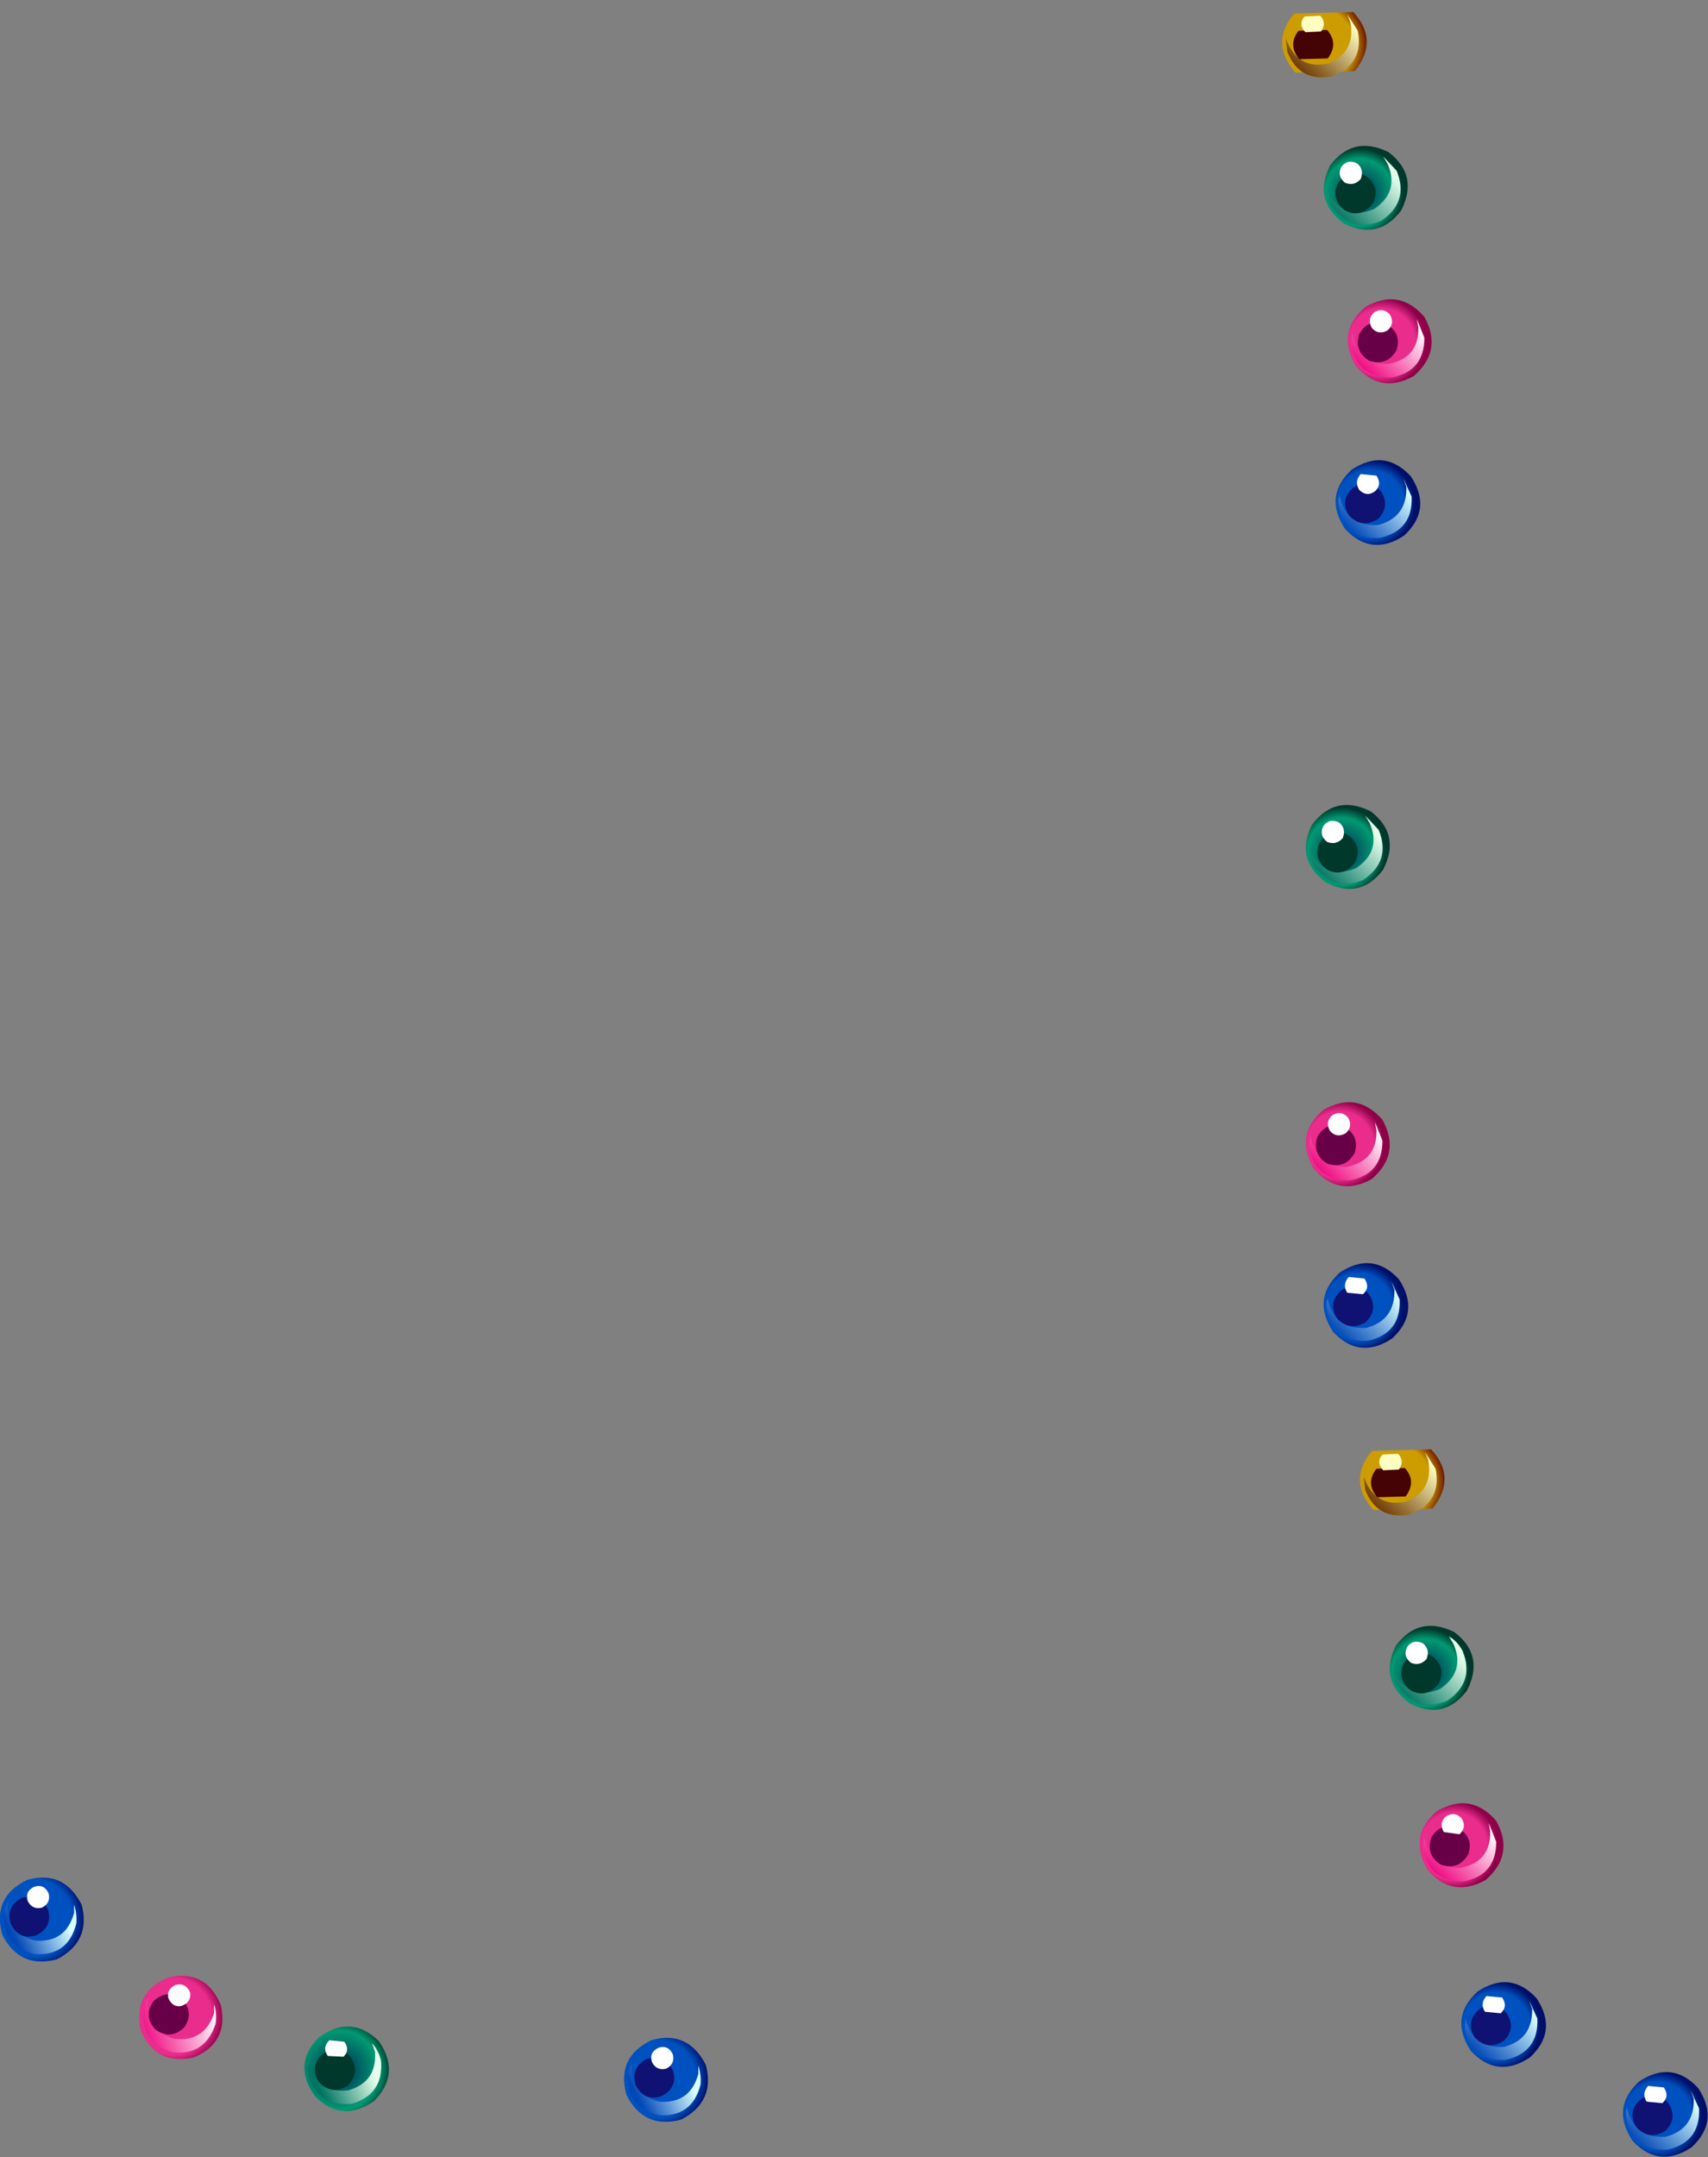 <?xml version="1.0" encoding="UTF-8" standalone="no"?>
<svg xmlns:xlink="http://www.w3.org/1999/xlink" height="144.0px" width="114.1px" xmlns="http://www.w3.org/2000/svg">
  <rect width="100%" height="100%" fill="#808080" stroke="none"/>
  <g transform="matrix(1.0, 0.0, 0.0, 1.0, 61.65, 86.45)">
    <path d="M28.1 -71.55 Q26.05 -73.1 27.2 -75.4 28.75 -77.45 31.1 -76.3 33.15 -74.75 31.95 -72.4 30.4 -70.35 28.1 -71.55" fill="url(#gradient0)" fill-rule="evenodd" stroke="none"/>
    <path d="M30.15 -72.5 Q31.85 -73.65 31.05 -75.5 L30.75 -76.0 31.65 -75.05 Q32.5 -72.95 30.6 -71.7 28.55 -70.9 27.3 -72.75 L27.05 -73.55 27.1 -73.45 Q28.25 -71.7 30.15 -72.5" fill="url(#gradient1)" fill-rule="evenodd" stroke="none"/>
    <path d="M28.2 -72.4 Q27.2 -73.2 27.75 -74.25 28.5 -75.25 29.6 -74.7 30.6 -73.95 30.05 -72.85 29.25 -71.85 28.2 -72.4" fill="#00382b" fill-rule="evenodd" stroke="none"/>
    <path d="M28.2 -74.25 Q27.65 -74.7 27.95 -75.3 28.35 -75.85 29.0 -75.55 29.5 -75.15 29.25 -74.5 28.8 -74.0 28.2 -74.25" fill="#ffffff" fill-rule="evenodd" stroke="none"/>
    <path d="M28.9 -62.05 Q27.6 -64.3 29.55 -65.95 31.8 -67.25 33.5 -65.3 34.75 -63.05 32.8 -61.35 30.55 -60.1 28.9 -62.05" fill="url(#gradient2)" fill-rule="evenodd" stroke="none"/>
    <path d="M31.1 -62.15 Q33.15 -62.55 33.1 -64.6 L33.0 -65.15 33.5 -63.9 Q33.5 -61.65 31.3 -61.25 29.0 -61.25 28.6 -63.45 L28.7 -64.3 28.7 -64.2 Q29.05 -62.15 31.1 -62.15" fill="url(#gradient3)" fill-rule="evenodd" stroke="none"/>
    <path d="M29.85 -62.35 Q28.8 -62.95 29.15 -64.15 29.75 -65.2 30.9 -64.85 32.0 -64.25 31.65 -63.1 31.05 -62.0 29.85 -62.35" fill="#680047" fill-rule="evenodd" stroke="none"/>
    <path d="M30.0 -64.55 Q29.65 -65.15 30.15 -65.6 30.75 -65.95 31.2 -65.45 31.55 -64.85 31.05 -64.4 30.45 -64.05 30.0 -64.55" fill="#ffffff" fill-rule="evenodd" stroke="none"/>
    <path d="M33.7 38.35 Q32.4 36.1 34.35 34.45 36.6 33.15 38.3 35.1 39.55 37.35 37.6 39.05 35.35 40.3 33.7 38.35" fill="url(#gradient4)" fill-rule="evenodd" stroke="none"/>
    <path d="M35.9 38.25 Q37.95 37.85 37.9 35.8 L37.8 35.25 38.3 36.5 Q38.3 38.75 36.1 39.15 33.8 39.15 33.4 36.95 L33.5 36.1 33.5 36.2 Q33.85 38.25 35.9 38.25" fill="url(#gradient5)" fill-rule="evenodd" stroke="none"/>
    <path d="M34.65 38.05 Q33.6 37.45 33.95 36.25 34.55 35.2 35.7 35.55 36.8 36.15 36.45 37.3 35.85 38.4 34.65 38.05" fill="#680047" fill-rule="evenodd" stroke="none"/>
    <path d="M34.8 35.85 Q34.45 35.25 34.95 34.8 35.55 34.45 36.0 34.95 36.35 35.55 35.85 36.0 L34.8 35.85" fill="#ffffff" fill-rule="evenodd" stroke="none"/>
    <path d="M26.1 -8.45 Q24.8 -10.7 26.75 -12.35 29.0 -13.65 30.7 -11.7 31.95 -9.45 30.0 -7.75 27.75 -6.5 26.1 -8.45" fill="url(#gradient6)" fill-rule="evenodd" stroke="none"/>
    <path d="M28.3 -8.55 Q30.35 -8.95 30.3 -11.0 L30.2 -11.55 30.7 -10.3 Q30.7 -8.05 28.5 -7.65 26.2 -7.65 25.8 -9.85 L25.9 -10.7 25.9 -10.6 Q26.25 -8.55 28.3 -8.55" fill="url(#gradient7)" fill-rule="evenodd" stroke="none"/>
    <path d="M27.05 -8.75 Q26.0 -9.35 26.35 -10.55 26.95 -11.6 28.1 -11.25 29.2 -10.65 28.85 -9.5 28.25 -8.4 27.05 -8.75" fill="#680047" fill-rule="evenodd" stroke="none"/>
    <path d="M27.2 -10.95 Q26.85 -11.55 27.35 -12.0 27.95 -12.35 28.4 -11.85 28.75 -11.25 28.25 -10.8 27.65 -10.45 27.2 -10.95" fill="#ffffff" fill-rule="evenodd" stroke="none"/>
    <path d="M28.2 -51.15 Q26.75 -53.35 28.65 -55.1 30.85 -56.55 32.6 -54.65 34.05 -52.45 32.15 -50.7 29.95 -49.25 28.2 -51.15" fill="url(#gradient8)" fill-rule="evenodd" stroke="none"/>
    <path d="M30.4 -51.4 Q32.35 -51.9 32.3 -53.95 L32.1 -54.5 32.65 -53.3 Q32.75 -51.05 30.55 -50.55 28.3 -50.4 27.8 -52.6 27.7 -53.0 27.85 -53.4 L27.85 -53.3 Q28.3 -51.3 30.4 -51.4" fill="url(#gradient9)" fill-rule="evenodd" stroke="none"/>
    <path d="M28.5 -52.0 Q27.8 -53.05 28.75 -53.9 29.75 -54.6 30.6 -53.65 31.25 -52.65 30.4 -51.8 29.35 -51.15 28.5 -52.0" fill="#0f1272" fill-rule="evenodd" stroke="none"/>
    <path d="M29.15 -53.75 Q28.8 -54.3 29.25 -54.8 L30.3 -54.7 Q30.7 -54.1 30.2 -53.65 29.65 -53.25 29.15 -53.75" fill="#ffffff" fill-rule="evenodd" stroke="none"/>
    <path d="M36.6 50.45 Q35.15 48.25 37.05 46.5 39.25 45.05 41.0 46.95 42.45 49.15 40.55 50.9 38.35 52.35 36.6 50.45" fill="url(#gradient10)" fill-rule="evenodd" stroke="none"/>
    <path d="M38.8 50.2 Q40.75 49.7 40.7 47.65 L40.5 47.1 41.05 48.3 Q41.15 50.55 38.95 51.05 36.7 51.2 36.2 49.0 L36.25 48.2 36.25 48.3 Q36.7 50.3 38.8 50.2" fill="url(#gradient11)" fill-rule="evenodd" stroke="none"/>
    <path d="M36.9 49.6 Q36.2 48.55 37.15 47.7 38.15 47.0 39.0 47.95 39.65 48.95 38.8 49.8 37.75 50.45 36.9 49.6" fill="#0f1272" fill-rule="evenodd" stroke="none"/>
    <path d="M37.55 47.85 Q37.2 47.3 37.65 46.8 L38.7 46.9 Q39.1 47.5 38.6 47.95 L37.55 47.85" fill="#ffffff" fill-rule="evenodd" stroke="none"/>
    <path d="M24.9 -81.6 Q23.15 -83.55 24.8 -85.55 L28.75 -85.65 Q30.5 -83.75 28.85 -81.7 L24.9 -81.6" fill="url(#gradient12)" fill-rule="evenodd" stroke="none"/>
    <path d="M27.05 -82.2 Q28.95 -82.95 28.55 -85.0 L28.35 -85.5 29.05 -84.4 Q29.5 -82.2 27.35 -81.35 25.15 -80.95 24.35 -83.0 L24.25 -83.85 24.3 -83.75 Q25.05 -81.8 27.05 -82.2" fill="url(#gradient13)" fill-rule="evenodd" stroke="none"/>
    <path d="M25.15 -82.5 Q24.35 -83.45 25.1 -84.4 L27.0 -84.45 Q27.8 -83.55 27.05 -82.55 L25.15 -82.5" fill="#460306" fill-rule="evenodd" stroke="none"/>
    <path d="M25.55 -84.3 Q25.05 -84.85 25.5 -85.35 L26.55 -85.4 Q27.0 -84.9 26.6 -84.35 L25.55 -84.3" fill="#ffffc2" fill-rule="evenodd" stroke="none"/>
    <path d="M26.9 -27.55 Q24.85 -29.1 26.0 -31.4 27.55 -33.45 29.9 -32.3 31.95 -30.75 30.75 -28.4 29.2 -26.35 26.9 -27.55" fill="url(#gradient14)" fill-rule="evenodd" stroke="none"/>
    <path d="M28.95 -28.5 Q30.65 -29.65 29.85 -31.5 L29.55 -32.0 30.45 -31.05 Q31.3 -28.95 29.4 -27.7 27.35 -26.9 26.1 -28.75 25.9 -29.1 25.85 -29.55 L25.9 -29.45 Q27.05 -27.7 28.95 -28.5" fill="url(#gradient15)" fill-rule="evenodd" stroke="none"/>
    <path d="M27.0 -28.4 Q26.0 -29.2 26.55 -30.25 27.3 -31.25 28.4 -30.7 29.4 -29.95 28.85 -28.85 28.05 -27.85 27.0 -28.4" fill="#00382b" fill-rule="evenodd" stroke="none"/>
    <path d="M27.0 -30.25 Q26.45 -30.7 26.75 -31.3 27.15 -31.85 27.8 -31.55 28.3 -31.15 28.05 -30.5 27.6 -30.0 27.0 -30.25" fill="#ffffff" fill-rule="evenodd" stroke="none"/>
    <path d="M32.5 27.25 Q30.45 25.7 31.6 23.4 33.15 21.35 35.5 22.5 37.55 24.05 36.35 26.4 34.8 28.45 32.5 27.25" fill="url(#gradient16)" fill-rule="evenodd" stroke="none"/>
    <path d="M34.55 26.3 Q36.25 25.15 35.45 23.3 L35.15 22.8 Q35.7 23.1 36.05 23.75 36.9 25.85 35.0 27.1 32.95 27.9 31.7 26.05 L31.45 25.25 31.5 25.35 Q32.65 27.1 34.55 26.3" fill="url(#gradient17)" fill-rule="evenodd" stroke="none"/>
    <path d="M32.6 26.4 Q31.6 25.6 32.15 24.55 32.9 23.55 34.0 24.1 35.0 24.85 34.45 25.95 33.65 26.95 32.6 26.4" fill="#00382b" fill-rule="evenodd" stroke="none"/>
    <path d="M32.6 24.55 Q32.05 24.1 32.35 23.5 32.75 22.95 33.4 23.25 33.9 23.65 33.65 24.3 33.2 24.8 32.6 24.55" fill="#ffffff" fill-rule="evenodd" stroke="none"/>
    <path d="M27.4 2.45 Q25.95 0.25 27.85 -1.5 30.05 -2.95 31.8 -1.05 33.25 1.15 31.35 2.9 29.15 4.35 27.4 2.45" fill="url(#gradient18)" fill-rule="evenodd" stroke="none"/>
    <path d="M29.6 2.2 Q31.55 1.7 31.5 -0.35 L31.3 -0.9 31.85 0.3 Q31.95 2.55 29.75 3.05 27.5 3.2 27.0 1.0 26.9 0.6 27.05 0.2 L27.05 0.3 Q27.5 2.3 29.6 2.2" fill="url(#gradient19)" fill-rule="evenodd" stroke="none"/>
    <path d="M27.7 1.6 Q27.0 0.55 27.95 -0.3 28.95 -1.0 29.8 -0.05 30.45 0.95 29.6 1.8 28.55 2.45 27.7 1.6" fill="#0f1272" fill-rule="evenodd" stroke="none"/>
    <path d="M28.35 -0.15 Q28.0 -0.7 28.45 -1.2 L29.5 -1.1 Q29.9 -0.5 29.4 -0.05 L28.35 -0.15" fill="#ffffff" fill-rule="evenodd" stroke="none"/>
    <path d="M47.4 56.45 Q45.95 54.25 47.85 52.5 50.05 51.05 51.8 52.95 53.25 55.15 51.35 56.9 49.15 58.35 47.4 56.45" fill="url(#gradient20)" fill-rule="evenodd" stroke="none"/>
    <path d="M49.6 56.2 Q51.55 55.7 51.5 53.65 L51.3 53.1 51.85 54.3 Q51.95 56.55 49.75 57.05 47.5 57.2 47.0 55.0 46.9 54.6 47.05 54.2 L47.05 54.3 Q47.5 56.3 49.6 56.2" fill="url(#gradient21)" fill-rule="evenodd" stroke="none"/>
    <path d="M47.7 55.6 Q47.0 54.55 47.95 53.7 48.95 53.0 49.8 53.95 50.45 54.95 49.6 55.8 48.55 56.45 47.7 55.6" fill="#0f1272" fill-rule="evenodd" stroke="none"/>
    <path d="M48.35 53.85 Q48.0 53.3 48.45 52.8 L49.5 52.9 Q49.9 53.5 49.4 53.95 L48.35 53.85" fill="#ffffff" fill-rule="evenodd" stroke="none"/>
    <path d="M30.1 14.35 Q28.35 12.4 30.0 10.4 L33.95 10.3 Q35.7 12.2 34.05 14.25 L30.1 14.35" fill="url(#gradient22)" fill-rule="evenodd" stroke="none"/>
    <path d="M32.25 13.8 Q34.15 13.05 33.75 11.0 L33.55 10.5 34.25 11.6 Q34.7 13.8 32.55 14.65 30.35 15.05 29.55 13.0 L29.45 12.15 29.5 12.25 Q30.25 14.2 32.25 13.8" fill="url(#gradient23)" fill-rule="evenodd" stroke="none"/>
    <path d="M30.35 13.5 Q29.55 12.55 30.3 11.6 L32.2 11.55 Q33.0 12.45 32.25 13.45 L30.35 13.5" fill="#460306" fill-rule="evenodd" stroke="none"/>
    <path d="M30.75 11.7 Q30.25 11.15 30.7 10.65 L31.75 10.6 Q32.2 11.1 31.8 11.65 L30.75 11.7" fill="#ffffc2" fill-rule="evenodd" stroke="none"/>
    <path d="M-52.25 49.1 Q-52.8 46.55 -50.4 45.55 -47.9 45.0 -46.9 47.4 -46.35 49.9 -48.7 50.9 -51.25 51.45 -52.25 49.1" fill="url(#gradient24)" fill-rule="evenodd" stroke="none"/>
    <path d="M-50.05 49.65 Q-48.0 49.9 -47.35 47.95 L-47.35 47.35 Q-47.15 47.95 -47.25 48.65 -47.95 50.8 -50.15 50.55 -52.35 49.85 -52.05 47.6 L-51.75 46.85 -51.75 46.95 Q-52.0 49.0 -50.05 49.65" fill="url(#gradient25)" fill-rule="evenodd" stroke="none"/>
    <path d="M-51.25 49.05 Q-52.1 48.15 -51.4 47.15 -50.5 46.3 -49.5 47.0 -48.65 47.9 -49.35 48.9 -50.25 49.75 -51.25 49.05" fill="#680047" fill-rule="evenodd" stroke="none"/>
    <path d="M-50.4 46.95 Q-50.55 46.35 -49.9 46.05 -49.25 45.9 -48.95 46.55 -48.85 47.2 -49.5 47.45 -50.1 47.6 -50.4 46.95" fill="#ffffff" fill-rule="evenodd" stroke="none"/>
    <path d="M-61.5 42.7 Q-62.2 40.2 -59.85 39.05 -57.4 38.35 -56.2 40.7 -55.55 43.15 -57.85 44.35 -60.35 45.0 -61.5 42.7" fill="url(#gradient26)" fill-rule="evenodd" stroke="none"/>
    <path d="M-59.3 43.1 Q-57.25 43.25 -56.7 41.25 L-56.7 40.7 Q-56.5 41.3 -56.55 41.95 -57.1 44.15 -59.35 44.0 -61.55 43.45 -61.4 41.2 L-61.1 40.4 -61.15 40.5 Q-61.3 42.6 -59.3 43.1" fill="url(#gradient27)" fill-rule="evenodd" stroke="none"/>
    <path d="M-60.95 41.95 Q-61.25 40.8 -60.2 40.25 -59.0 39.95 -58.45 41.0 -58.1 42.2 -59.25 42.75 -60.4 43.1 -60.95 41.95" fill="#0f1272" fill-rule="evenodd" stroke="none"/>
    <path d="M-59.8 40.45 Q-60.0 39.8 -59.35 39.5 -58.7 39.3 -58.4 39.95 -58.25 40.6 -58.85 40.9 -59.5 41.05 -59.8 40.45" fill="#ffffff" fill-rule="evenodd" stroke="none"/>
    <path d="M-40.6 53.5 Q-42.15 51.35 -40.35 49.55 -38.2 48.0 -36.35 49.8 -34.85 51.95 -36.65 53.8 -38.8 55.3 -40.6 53.5" fill="url(#gradient28)" fill-rule="evenodd" stroke="none"/>
    <path d="M-38.4 53.1 Q-36.45 52.55 -36.6 50.5 L-36.8 49.95 Q-36.35 50.45 -36.2 51.1 -36.0 53.35 -38.15 54.0 -40.4 54.2 -41.05 52.05 L-41.05 51.2 -41.05 51.3 Q-40.5 53.3 -38.4 53.1" fill="url(#gradient29)" fill-rule="evenodd" stroke="none"/>
    <path d="M-40.3 52.6 Q-41.0 51.6 -40.15 50.7 -39.15 50.0 -38.25 50.85 -37.55 51.85 -38.4 52.75 -39.4 53.45 -40.3 52.6" fill="#00382b" fill-rule="evenodd" stroke="none"/>
    <path d="M-39.75 50.8 Q-40.15 50.25 -39.65 49.75 L-38.65 49.85 Q-38.25 50.4 -38.7 50.85 L-39.75 50.8" fill="#ffffff" fill-rule="evenodd" stroke="none"/>
    <path d="M-19.8 53.4 Q-20.5 50.9 -18.15 49.75 -15.7 49.05 -14.5 51.4 -13.85 53.85 -16.15 55.05 -18.65 55.7 -19.8 53.4" fill="url(#gradient30)" fill-rule="evenodd" stroke="none"/>
    <path d="M-17.6 53.85 Q-15.55 54.0 -15.0 52.0 L-15.0 51.45 Q-14.8 52.05 -14.85 52.7 -15.4 54.9 -17.65 54.75 -19.85 54.2 -19.7 51.95 L-19.4 51.15 -19.45 51.25 Q-19.6 53.35 -17.6 53.85" fill="url(#gradient31)" fill-rule="evenodd" stroke="none"/>
    <path d="M-19.2 52.7 Q-19.5 51.55 -18.45 51.0 -17.25 50.7 -16.7 51.75 -16.35 52.95 -17.5 53.5 -18.65 53.85 -19.2 52.7" fill="#0f1272" fill-rule="evenodd" stroke="none"/>
    <path d="M-18.1 51.2 Q-18.3 50.55 -17.65 50.25 -17.0 50.05 -16.7 50.7 -16.55 51.35 -17.15 51.65 -17.8 51.8 -18.1 51.2" fill="#ffffff" fill-rule="evenodd" stroke="none"/>
  </g>
  <defs>
    <radialGradient cx="0" cy="0" gradientTransform="matrix(0.002, -0.003, 0.003, 0.002, 29.15, -73.6)" gradientUnits="userSpaceOnUse" id="gradient0" r="819.2" spreadMethod="pad">
      <stop offset="0.325" stop-color="#005660"/>
      <stop offset="0.761" stop-color="#009a72"/>
      <stop offset="1.0" stop-color="#00382b"/>
    </radialGradient>
    <linearGradient gradientTransform="matrix(0.002, -0.002, 0.002, 0.002, 29.5, -73.45)" gradientUnits="userSpaceOnUse" id="gradient1" spreadMethod="pad" x1="-819.2" x2="819.2">
      <stop offset="0.004" stop-color="#007460"/>
      <stop offset="1.0" stop-color="#e6ffed"/>
    </linearGradient>
    <radialGradient cx="0" cy="0" gradientTransform="matrix(0.003, -0.002, 0.002, 0.003, 30.65, -63.6)" gradientUnits="userSpaceOnUse" id="gradient2" r="819.2" spreadMethod="pad">
      <stop offset="0.761" stop-color="#ea2c8c"/>
      <stop offset="1.0" stop-color="#8d0148"/>
    </radialGradient>
    <linearGradient gradientTransform="matrix(0.002, -0.002, 0.002, 0.002, 31.0, -63.45)" gradientUnits="userSpaceOnUse" id="gradient3" spreadMethod="pad" x1="-819.2" x2="819.2">
      <stop offset="0.004" stop-color="#f00a81"/>
      <stop offset="1.0" stop-color="#ffffff"/>
    </linearGradient>
    <radialGradient cx="0" cy="0" gradientTransform="matrix(0.003, -0.002, 0.002, 0.003, 35.45, 36.8)" gradientUnits="userSpaceOnUse" id="gradient4" r="819.2" spreadMethod="pad">
      <stop offset="0.761" stop-color="#ea2c8c"/>
      <stop offset="1.0" stop-color="#8d0148"/>
    </radialGradient>
    <linearGradient gradientTransform="matrix(0.002, -0.002, 0.002, 0.002, 35.8, 36.95)" gradientUnits="userSpaceOnUse" id="gradient5" spreadMethod="pad" x1="-819.2" x2="819.2">
      <stop offset="0.004" stop-color="#f00a81"/>
      <stop offset="1.0" stop-color="#ffffff"/>
    </linearGradient>
    <radialGradient cx="0" cy="0" gradientTransform="matrix(0.003, -0.002, 0.002, 0.003, 27.85, -10.0)" gradientUnits="userSpaceOnUse" id="gradient6" r="819.2" spreadMethod="pad">
      <stop offset="0.761" stop-color="#ea2c8c"/>
      <stop offset="1.0" stop-color="#8d0148"/>
    </radialGradient>
    <linearGradient gradientTransform="matrix(0.002, -0.002, 0.002, 0.002, 28.2, -9.85)" gradientUnits="userSpaceOnUse" id="gradient7" spreadMethod="pad" x1="-819.2" x2="819.2">
      <stop offset="0.004" stop-color="#f00a81"/>
      <stop offset="1.0" stop-color="#ffffff"/>
    </linearGradient>
    <radialGradient cx="0" cy="0" gradientTransform="matrix(0.003, -0.002, 0.002, 0.003, 29.9, -52.8)" gradientUnits="userSpaceOnUse" id="gradient8" r="819.2" spreadMethod="pad">
      <stop offset="0.761" stop-color="#0051c0"/>
      <stop offset="1.0" stop-color="#000f68"/>
    </radialGradient>
    <linearGradient gradientTransform="matrix(0.002, -0.002, 0.002, 0.002, 30.1, -52.6)" gradientUnits="userSpaceOnUse" id="gradient9" spreadMethod="pad" x1="-819.2" x2="819.2">
      <stop offset="0.004" stop-color="#0047b6"/>
      <stop offset="1.0" stop-color="#d9ffff"/>
    </linearGradient>
    <radialGradient cx="0" cy="0" gradientTransform="matrix(0.003, -0.002, 0.002, 0.003, 38.3, 48.8)" gradientUnits="userSpaceOnUse" id="gradient10" r="819.2" spreadMethod="pad">
      <stop offset="0.761" stop-color="#0051c0"/>
      <stop offset="1.0" stop-color="#000f68"/>
    </radialGradient>
    <linearGradient gradientTransform="matrix(0.002, -0.002, 0.002, 0.002, 38.5, 49.0)" gradientUnits="userSpaceOnUse" id="gradient11" spreadMethod="pad" x1="-819.2" x2="819.2">
      <stop offset="0.004" stop-color="#0047b6"/>
      <stop offset="1.0" stop-color="#d9ffff"/>
    </linearGradient>
    <radialGradient cx="0" cy="0" gradientTransform="matrix(0.003, -0.003, 0.003, 0.003, 26.3, -83.45)" gradientUnits="userSpaceOnUse" id="gradient12" r="819.2" spreadMethod="pad">
      <stop offset="0.71" stop-color="#cd9c00"/>
      <stop offset="1.0" stop-color="#600800"/>
    </radialGradient>
    <linearGradient gradientTransform="matrix(0.002, -0.002, 0.002, 0.002, 26.75, -83.5)" gradientUnits="userSpaceOnUse" id="gradient13" spreadMethod="pad" x1="-819.2" x2="819.2">
      <stop offset="0.004" stop-color="#713d03"/>
      <stop offset="1.0" stop-color="#ffffc2"/>
    </linearGradient>
    <radialGradient cx="0" cy="0" gradientTransform="matrix(0.002, -0.003, 0.003, 0.002, 27.95, -29.6)" gradientUnits="userSpaceOnUse" id="gradient14" r="819.2" spreadMethod="pad">
      <stop offset="0.325" stop-color="#005660"/>
      <stop offset="0.761" stop-color="#009a72"/>
      <stop offset="1.0" stop-color="#00382b"/>
    </radialGradient>
    <linearGradient gradientTransform="matrix(0.002, -0.002, 0.002, 0.002, 28.3, -29.45)" gradientUnits="userSpaceOnUse" id="gradient15" spreadMethod="pad" x1="-819.2" x2="819.2">
      <stop offset="0.004" stop-color="#007460"/>
      <stop offset="1.0" stop-color="#e6ffed"/>
    </linearGradient>
    <radialGradient cx="0" cy="0" gradientTransform="matrix(0.002, -0.003, 0.003, 0.002, 33.55, 25.2)" gradientUnits="userSpaceOnUse" id="gradient16" r="819.2" spreadMethod="pad">
      <stop offset="0.325" stop-color="#005660"/>
      <stop offset="0.761" stop-color="#009a72"/>
      <stop offset="1.0" stop-color="#00382b"/>
    </radialGradient>
    <linearGradient gradientTransform="matrix(0.002, -0.002, 0.002, 0.002, 33.9, 25.35)" gradientUnits="userSpaceOnUse" id="gradient17" spreadMethod="pad" x1="-819.2" x2="819.2">
      <stop offset="0.004" stop-color="#007460"/>
      <stop offset="1.0" stop-color="#e6ffed"/>
    </linearGradient>
    <radialGradient cx="0" cy="0" gradientTransform="matrix(0.003, -0.002, 0.002, 0.003, 29.1, 0.8)" gradientUnits="userSpaceOnUse" id="gradient18" r="819.2" spreadMethod="pad">
      <stop offset="0.761" stop-color="#0051c0"/>
      <stop offset="1.0" stop-color="#000f68"/>
    </radialGradient>
    <linearGradient gradientTransform="matrix(0.002, -0.002, 0.002, 0.002, 29.3, 1.0)" gradientUnits="userSpaceOnUse" id="gradient19" spreadMethod="pad" x1="-819.2" x2="819.2">
      <stop offset="0.004" stop-color="#0047b6"/>
      <stop offset="1.0" stop-color="#d9ffff"/>
    </linearGradient>
    <radialGradient cx="0" cy="0" gradientTransform="matrix(0.003, -0.002, 0.002, 0.003, 49.1, 54.8)" gradientUnits="userSpaceOnUse" id="gradient20" r="819.2" spreadMethod="pad">
      <stop offset="0.761" stop-color="#0051c0"/>
      <stop offset="1.0" stop-color="#000f68"/>
    </radialGradient>
    <linearGradient gradientTransform="matrix(0.002, -0.002, 0.002, 0.002, 49.3, 55.0)" gradientUnits="userSpaceOnUse" id="gradient21" spreadMethod="pad" x1="-819.2" x2="819.2">
      <stop offset="0.004" stop-color="#0047b6"/>
      <stop offset="1.0" stop-color="#d9ffff"/>
    </linearGradient>
    <radialGradient cx="0" cy="0" gradientTransform="matrix(0.003, -0.003, 0.003, 0.003, 31.5, 12.5)" gradientUnits="userSpaceOnUse" id="gradient22" r="819.2" spreadMethod="pad">
      <stop offset="0.71" stop-color="#cd9c00"/>
      <stop offset="1.0" stop-color="#600800"/>
    </radialGradient>
    <linearGradient gradientTransform="matrix(0.002, -0.002, 0.002, 0.002, 31.95, 12.5)" gradientUnits="userSpaceOnUse" id="gradient23" spreadMethod="pad" x1="-819.2" x2="819.2">
      <stop offset="0.004" stop-color="#713d03"/>
      <stop offset="1.0" stop-color="#ffffc2"/>
    </linearGradient>
    <radialGradient cx="0" cy="0" gradientTransform="matrix(0.004, -0.001, 0.001, 0.004, -50.1, 48.15)" gradientUnits="userSpaceOnUse" id="gradient24" r="819.2" spreadMethod="pad">
      <stop offset="0.761" stop-color="#ea2c8c"/>
      <stop offset="1.0" stop-color="#8d0148"/>
    </radialGradient>
    <linearGradient gradientTransform="matrix(0.003, -0.001, 0.001, 0.003, -49.75, 48.35)" gradientUnits="userSpaceOnUse" id="gradient25" spreadMethod="pad" x1="-819.2" x2="819.2">
      <stop offset="0.004" stop-color="#f00a81"/>
      <stop offset="1.0" stop-color="#ffffff"/>
    </linearGradient>
    <radialGradient cx="0" cy="0" gradientTransform="matrix(0.004, -0.001, 0.001, 0.004, -59.4, 41.6)" gradientUnits="userSpaceOnUse" id="gradient26" r="819.2" spreadMethod="pad">
      <stop offset="0.761" stop-color="#0051c0"/>
      <stop offset="1.0" stop-color="#000f68"/>
    </radialGradient>
    <linearGradient gradientTransform="matrix(0.002, -0.001, 0.001, 0.002, -59.2, 41.9)" gradientUnits="userSpaceOnUse" id="gradient27" spreadMethod="pad" x1="-819.2" x2="819.2">
      <stop offset="0.004" stop-color="#0047b6"/>
      <stop offset="1.0" stop-color="#d9ffff"/>
    </linearGradient>
    <radialGradient cx="0" cy="0" gradientTransform="matrix(0.003, -0.003, 0.003, 0.003, -39.0, 51.75)" gradientUnits="userSpaceOnUse" id="gradient28" r="819.2" spreadMethod="pad">
      <stop offset="0.325" stop-color="#005660"/>
      <stop offset="0.761" stop-color="#009a72"/>
      <stop offset="1.0" stop-color="#00382b"/>
    </radialGradient>
    <linearGradient gradientTransform="matrix(0.002, -0.001, 0.001, 0.002, -38.75, 52.05)" gradientUnits="userSpaceOnUse" id="gradient29" spreadMethod="pad" x1="-819.2" x2="819.2">
      <stop offset="0.004" stop-color="#007460"/>
      <stop offset="1.0" stop-color="#e6ffed"/>
    </linearGradient>
    <radialGradient cx="0" cy="0" gradientTransform="matrix(0.004, -0.001, 0.001, 0.004, -17.7, 52.35)" gradientUnits="userSpaceOnUse" id="gradient30" r="819.2" spreadMethod="pad">
      <stop offset="0.761" stop-color="#0051c0"/>
      <stop offset="1.0" stop-color="#000f68"/>
    </radialGradient>
    <linearGradient gradientTransform="matrix(0.002, -0.001, 0.001, 0.002, -17.5, 52.65)" gradientUnits="userSpaceOnUse" id="gradient31" spreadMethod="pad" x1="-819.2" x2="819.2">
      <stop offset="0.004" stop-color="#0047b6"/>
      <stop offset="1.0" stop-color="#d9ffff"/>
    </linearGradient>
  </defs>
</svg>
